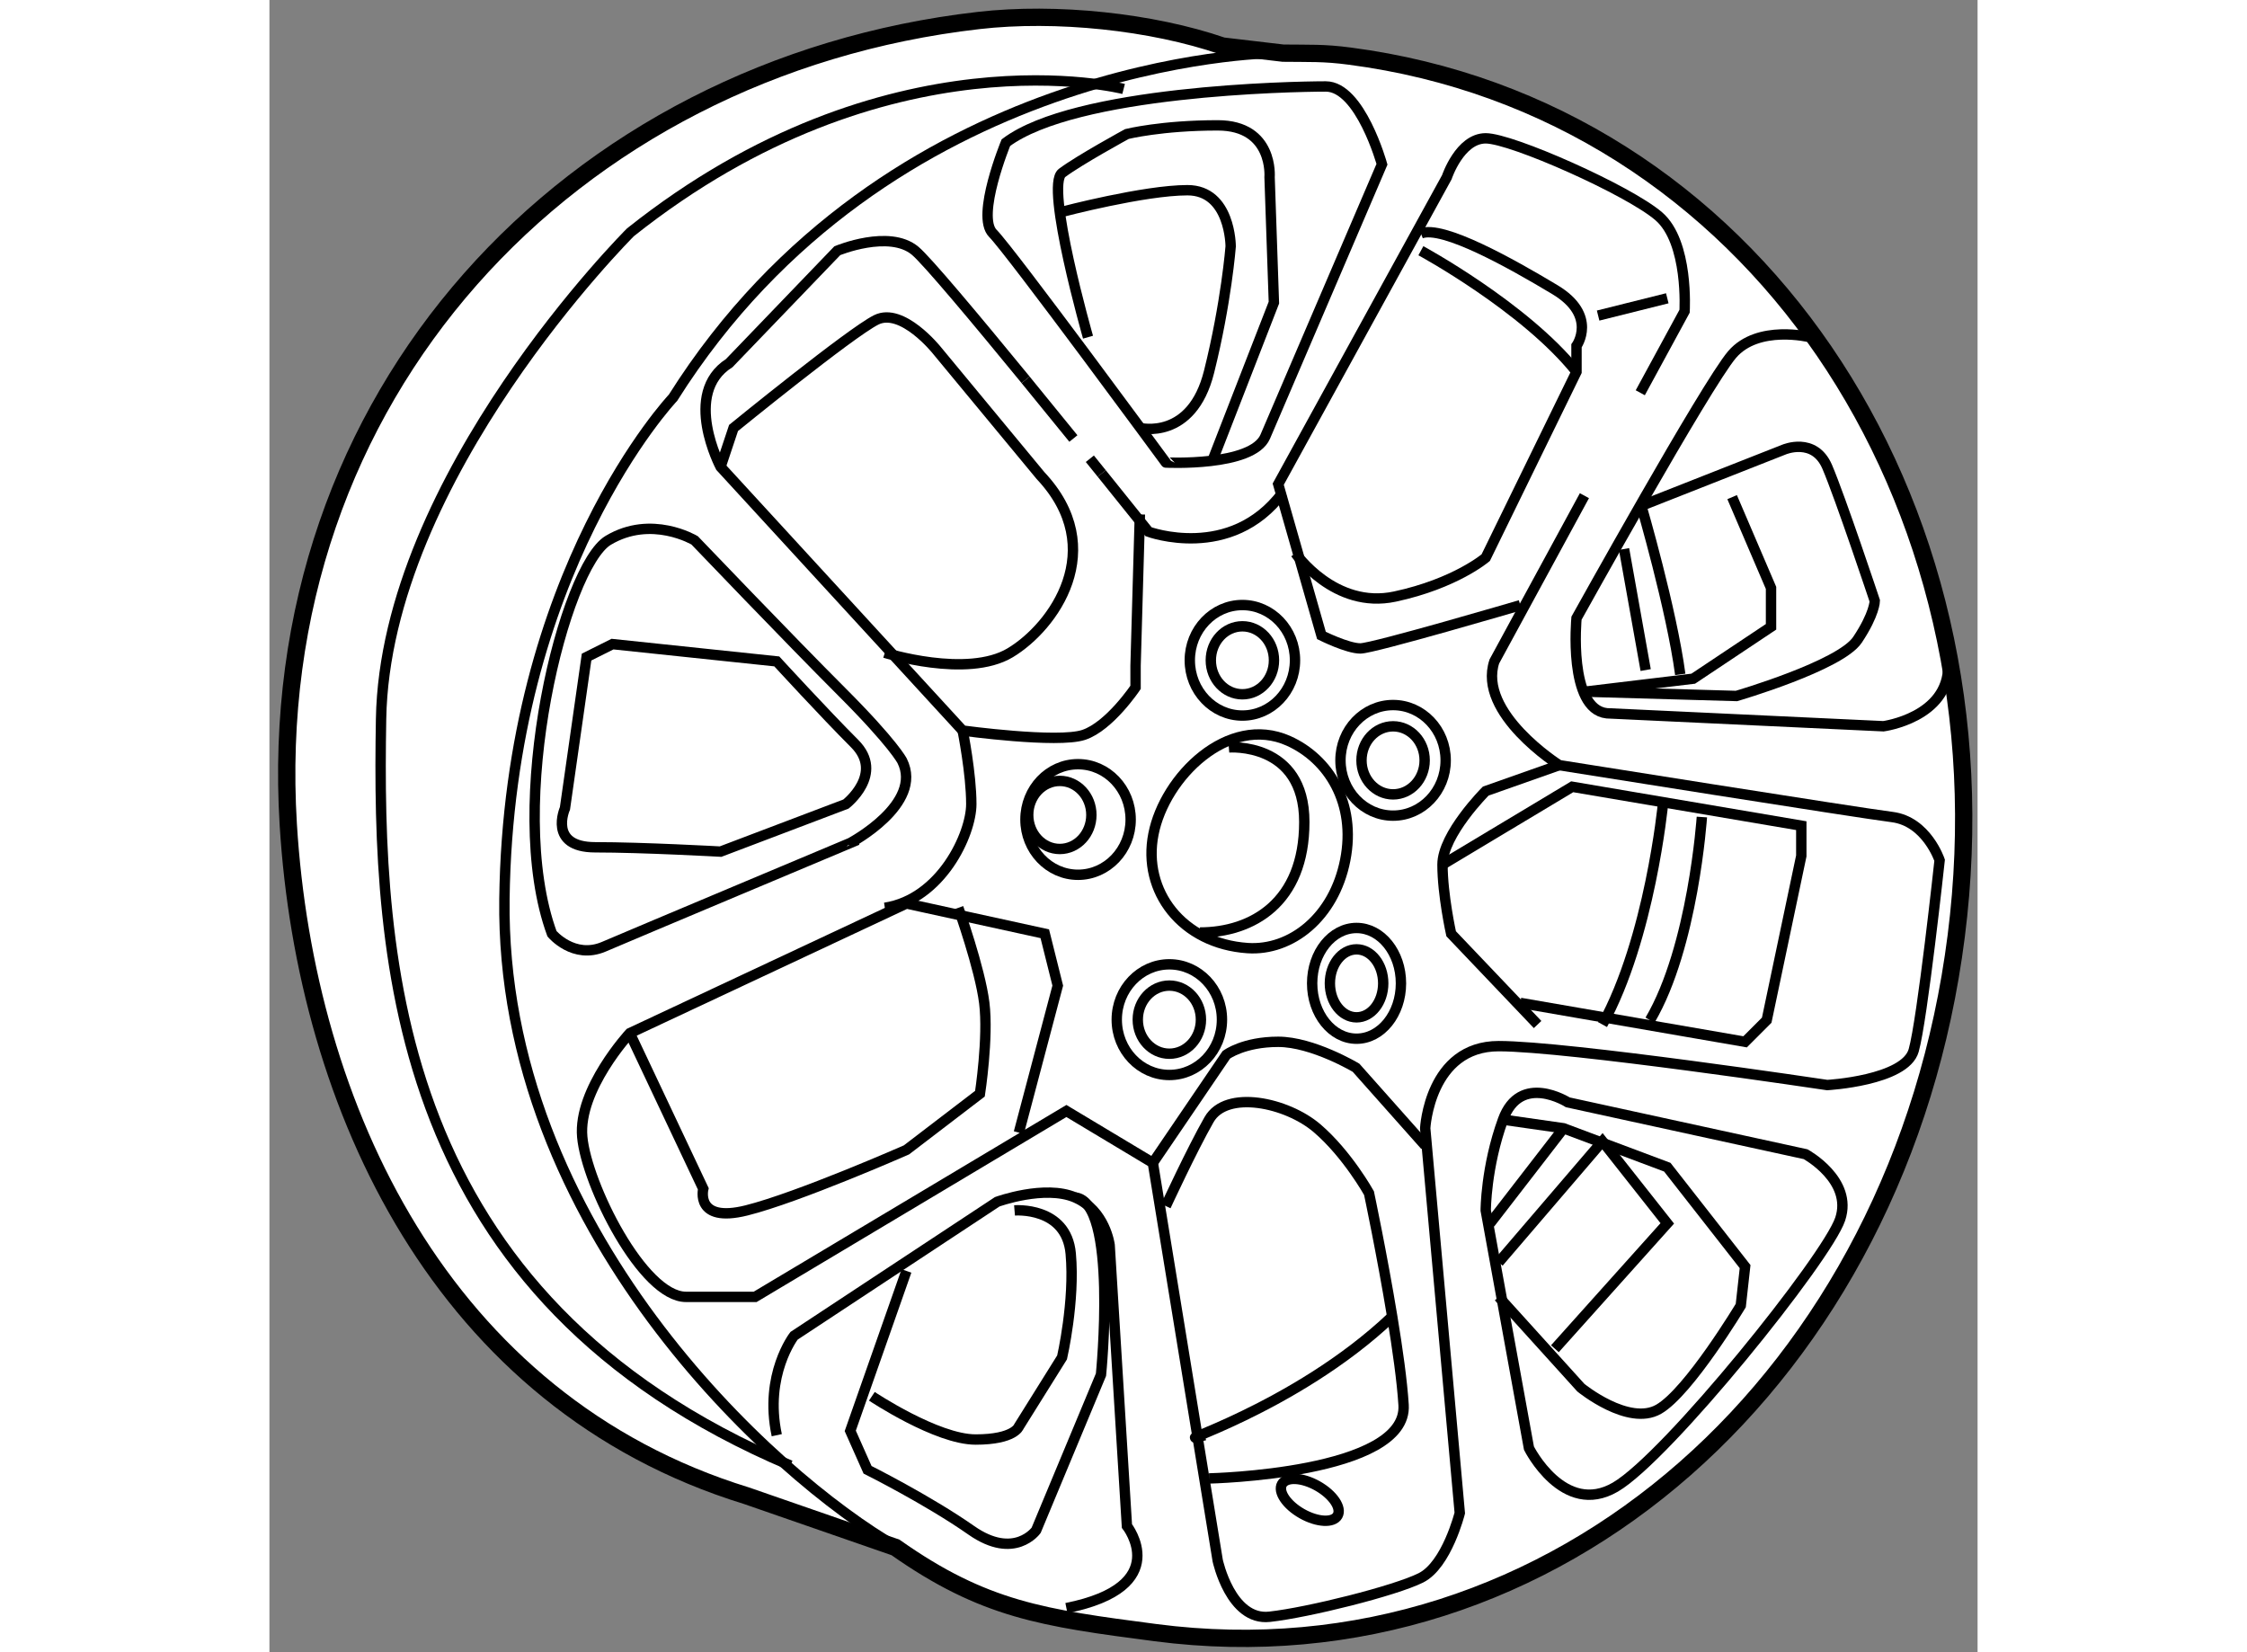 <?xml version="1.0" encoding="utf-8"?>
<!-- Generator: Adobe Illustrator 15.1.0, SVG Export Plug-In . SVG Version: 6.00 Build 0)  -->
<!DOCTYPE svg PUBLIC "-//W3C//DTD SVG 1.1//EN" "http://www.w3.org/Graphics/SVG/1.1/DTD/svg11.dtd">
<svg version="1.1" xmlns="http://www.w3.org/2000/svg" xmlns:xlink="http://www.w3.org/1999/xlink" x="0px" y="0px" width="244.8px"
	 height="180px" viewBox="121.205 125.125 49.392 47.775" enable-background="new 0 0 244.8 180" xml:space="preserve">
	
<rect x="121.205" y="125.125" width="49.392" height="47.775" fill="#808080" stroke="none"/>
	
<g><path fill="#FFFFFF" stroke="#000000" stroke-width="0.5" d="M150.516,126.662c0.755,0.01,1.167-0.015,1.929,0.086
			c11.587,1.515,19.148,12.756,17.535,25.444c-1.61,12.688-11.567,21.654-23.153,20.142c-3.253-0.425-4.954-0.658-7.52-2.465
			L135,168.375c-8.813-2.712-12.75-11.25-13.25-19.405c-0.761-12.416,8.154-21.898,19.958-23.252
			c2.243-0.259,5.017,0.035,7.059,0.738L150.516,126.662z"></path><path fill="none" stroke="#000000" stroke-width="0.3" d="M146.767,149.242c-0.328,1.655,0.829,3.171,2.725,3.298
			c1.254,0.083,2.494-0.889,2.82-2.543c0.327-1.654-0.485-2.933-1.639-3.449C148.93,145.768,147.092,147.589,146.767,149.242z"></path><ellipse fill="none" stroke="#000000" stroke-width="0.3" cx="149.339" cy="144.218" rx="1.521" ry="1.598"></ellipse><ellipse fill="none" stroke="#000000" stroke-width="0.3" cx="149.339" cy="144.218" rx="0.913" ry="0.983"></ellipse><ellipse fill="none" stroke="#000000" stroke-width="0.3" cx="153.696" cy="147.111" rx="1.521" ry="1.599"></ellipse><ellipse fill="none" stroke="#000000" stroke-width="0.3" cx="153.696" cy="147.111" rx="0.913" ry="0.984"></ellipse><ellipse fill="none" stroke="#000000" stroke-width="0.3" cx="152.64" cy="153.559" rx="1.284" ry="1.601"></ellipse><ellipse fill="none" stroke="#000000" stroke-width="0.3" cx="152.64" cy="153.559" rx="0.771" ry="0.983"></ellipse><ellipse fill="none" stroke="#000000" stroke-width="0.3" cx="147.227" cy="154.609" rx="1.521" ry="1.6"></ellipse><ellipse fill="none" stroke="#000000" stroke-width="0.3" cx="147.227" cy="154.609" rx="0.913" ry="0.985"></ellipse><path fill="none" stroke="#000000" stroke-width="0.3" d="M146.108,148.823c0,0.881-0.681,1.597-1.522,1.597
			c-0.84,0-1.52-0.716-1.52-1.597c0-0.885,0.68-1.601,1.52-1.601C145.428,147.223,146.108,147.938,146.108,148.823z"></path><ellipse fill="none" stroke="#000000" stroke-width="0.3" cx="144.059" cy="148.69" rx="0.913" ry="0.984"></ellipse><path fill="none" stroke="#000000" stroke-width="0.3" d="M150.18,126.662c0,0-11.098,0.12-17.305,9.963
			c0,0-4.756,5.024-4.875,14.5c-0.122,9.473,7.725,16.657,11.375,18.75"></path><path fill="none" stroke="#000000" stroke-width="0.3" d="M145.904,127.697c0,0-6.835-1.762-14.259,4.144
			c0,0-7.091,7.061-7.212,14.073s0.353,16.72,11.837,21.588"></path><path fill="none" stroke="#000000" stroke-width="0.3" d="M148.947,146.737c0,0,2.182-0.173,2.182,2.157
			c0,2.332-1.51,3.195-3.02,3.195"></path><ellipse transform="matrix(0.87 0.492 -0.492 0.87 102.66 -52.624)" fill="none" stroke="#000000" stroke-width="0.3" cx="151.253" cy="168.622" rx="0.924" ry="0.46"></ellipse><path fill="none" stroke="#000000" stroke-width="0.3" d="M160.844,136.482l1.281-2.357c0,0,0.125-2-0.75-2.75s-4.25-2.25-5-2.25
			s-1.125,1.125-1.125,1.125l-4.875,8.875l1.25,4.375c0,0,0.75,0.375,1.125,0.375s4.625-1.25,4.625-1.25"></path><path fill="none" stroke="#000000" stroke-width="0.3" d="M142.875,157.875l1.125-4.25l-0.375-1.5l-4-0.875l-8,3.75
			c0,0-1.5,1.625-1.375,3s1.75,4.625,3,4.625s2,0,2,0l9-5.375l2.5,1.5l1.875,11.5c0,0,0.375,1.75,1.5,1.625s3.625-0.75,4.375-1.125
			s1.125-1.875,1.125-1.875l-1-11.125c0,0,0.125-2.375,2.125-2.375s9.5,1.125,9.5,1.125s2.25-0.125,2.5-1s0.75-5.5,0.75-5.5
			s-0.375-1.125-1.375-1.25s-9.625-1.5-9.625-1.5s-2.375-1.5-1.875-3l2.604-4.792"></path><path fill="none" stroke="#000000" stroke-width="0.3" d="M165.75,134.875c0,0-1.5-0.375-2.25,0.5S159,143,159,143
			s-0.25,2.625,0.875,2.75l8,0.375c0,0,1.875-0.25,1.875-1.75"></path><path fill="none" stroke="#000000" stroke-width="0.3" d="M150.875,141.125c0,0,1.125,1.625,2.875,1.25s2.625-1.125,2.625-1.125
			l2.625-5.375v-0.75c0,0,0.625-0.875-0.625-1.625s-3.25-1.875-3.875-1.625"></path><path fill="none" stroke="#000000" stroke-width="0.3" d="M150,137.75l3.375-7.875c0,0-0.625-2.25-1.625-2.25
			s-7.25,0.125-9.25,1.625c0,0-0.875,2.125-0.375,2.625s5,6.625,5,6.625S149.625,138.625,150,137.75z"></path><path fill="none" stroke="#000000" stroke-width="0.3" d="M143.07,136.107c-1.445-1.764-2.856-3.45-3.195-3.732
			c-0.75-0.625-2.25,0-2.25,0l-3.125,3.25c-1.375,0.875-0.25,3-0.25,3l7,7.625c0,0,2.75,0.375,3.5,0.125s1.5-1.375,1.5-1.375v-0.625
			l0.125-4.375"></path><path fill="none" stroke="#000000" stroke-width="0.3" d="M144.452,137.805c-0.44-0.544-0.913-1.125-1.382-1.697"></path><path fill="none" stroke="#000000" stroke-width="0.3" d="M145.271,138.815c-0.11-0.137-0.225-0.278-0.343-0.425"></path><path fill="none" stroke="#000000" stroke-width="0.3" d="M150.5,139.375c-1.5,2-3.875,1.125-3.875,1.125
			s-0.558-0.697-1.354-1.685"></path><path fill="none" stroke="#000000" stroke-width="0.3" d="M139,144c0,0,2.375,0.75,3.625,0s2.875-3,0.875-5.125l-3-3.625
			c0,0-1-1.25-1.75-0.875s-4.125,3.125-4.125,3.125l-0.375,1.125"></path><path fill="none" stroke="#000000" stroke-width="0.3" d="M144.125,131.25c0,0,2.375-0.625,3.625-0.625s1.25,1.625,1.25,1.625
			s-0.125,1.625-0.625,3.625s-2,1.625-2,1.625"></path><path fill="none" stroke="#000000" stroke-width="0.3" d="M144.875,134.875c0,0-1.25-4.375-0.75-4.75S146,129,146,129
			s1-0.25,2.625-0.25s1.5,1.5,1.5,1.5l0.125,3.625l-1.75,4.5"></path><path fill="none" stroke="#000000" stroke-width="0.3" d="M154.5,132.375c0,0,3,1.625,4.5,3.5"></path><path fill="none" stroke="#000000" stroke-width="0.3" d="M139.5,147.125c0,0-0.25-0.5-1.75-2s-4.25-4.375-4.25-4.375
			s-1.25-0.75-2.5,0s-3,7.625-1.625,11.375c0,0,0.625,0.75,1.5,0.375s7.125-3,7.125-3S140.125,148.375,139.5,147.125z"></path><path fill="none" stroke="#000000" stroke-width="0.3" d="M141.25,146.25c0,0,0.25,1.25,0.25,2.125s-0.875,2.75-2.5,3"></path><path fill="none" stroke="#000000" stroke-width="0.3" d="M158.5,147.25l-2.125,0.75c0,0-1.25,1.25-1.25,2.125s0.25,2,0.25,2
			l2.5,2.625"></path><path fill="none" stroke="#000000" stroke-width="0.3" d="M165.625,158.5l-6.875-1.5c0,0-1.375-0.875-1.875,0.5
			s-0.5,2.625-0.5,2.625l1.25,6.875c0,0,1,2,2.5,1.125s6.125-6.625,6.5-7.75S165.625,158.5,165.625,158.5z"></path><path fill="none" stroke="#000000" stroke-width="0.3" d="M156.75,162.625l2.375,2.625c0,0,1.375,1.125,2.25,0.625
			s2.375-3,2.375-3l0.125-1.125l-2.25-2.875l-3-1.125l-1.75-0.25"></path><polyline fill="none" stroke="#000000" stroke-width="0.3" points="157.375,154.125 163.875,155.25 164.5,154.625 165.5,149.875 
			165.5,149 158.875,147.875 155.125,150.125 		"></polyline><path fill="none" stroke="#000000" stroke-width="0.3" d="M135.875,166.625c-0.375-1.75,0.5-2.875,0.5-2.875l5.875-3.875
			c0,0,1.375-0.5,2.25-0.125s1,1.375,1,1.375l0.5,8.125c0,0,1.375,1.75-1.75,2.375"></path><path fill="none" stroke="#000000" stroke-width="0.3" d="M144.5,159.75c1.25,0.125,0.75,5.125,0.75,5.125l-1.875,4.5
			c0,0-0.625,0.875-1.875,0s-3-1.75-3-1.75L138,166.5l1.625-4.625"></path><path fill="none" stroke="#000000" stroke-width="0.3" d="M131.625,155l2.125,4.5c0,0-0.25,1,1.25,0.625s4.625-1.75,4.625-1.75
			l2.125-1.625c0,0,0.25-1.625,0.125-2.625s-0.75-2.75-0.75-2.75"></path><path fill="none" stroke="#000000" stroke-width="0.3" d="M130.375,144.125l-0.625,4.375c0,0-0.5,1.125,0.875,1.125
			s3.625,0.125,3.625,0.125l3.625-1.375c0,0,1.125-0.875,0.25-1.75s-2.25-2.375-2.25-2.375l-4.75-0.5L130.375,144.125z"></path><path fill="none" stroke="#000000" stroke-width="0.3" d="M160.875,139.75c0,0,0.875,3,1.125,4.875"></path><path fill="none" stroke="#000000" stroke-width="0.3" d="M163.5,139.5l1.125,2.625v1.125l-2.25,1.5l-3.125,0.375l4.375,0.125
			c0,0,3-0.875,3.5-1.625s0.5-1.125,0.5-1.125s-1-3-1.375-3.875s-1.25-0.5-1.25-0.5l-4.125,1.625"></path><path fill="none" stroke="#000000" stroke-width="0.3" d="M161.5,148.375c0,0-0.375,3.875-1.75,6.375"></path><path fill="none" stroke="#000000" stroke-width="0.3" d="M162.625,148.75c0,0-0.25,3.75-1.5,5.875"></path><line fill="none" stroke="#000000" stroke-width="0.3" x1="159.625" y1="134.25" x2="161.625" y2="133.75"></line><path fill="none" stroke="#000000" stroke-width="0.3" d="M148.375,167.875c0,0,5.75-0.125,5.625-2.125
			c-0.043-0.687-0.175-1.623-0.329-2.558c-0.294-1.788-0.671-3.567-0.671-3.567s-0.625-1.125-1.5-1.875s-2.625-1.125-3.125-0.25
			s-1.25,2.5-1.25,2.5"></path><path fill="none" stroke="#000000" stroke-width="0.3" d="M148.25,166.625c-1.375,0.375,2.592-0.74,5.421-3.433"></path><line fill="none" stroke="#000000" stroke-width="0.3" x1="156.5" y1="160.5" x2="158.625" y2="157.75"></line><polyline fill="none" stroke="#000000" stroke-width="0.3" points="158.375,164.125 161.625,160.5 159.75,158.125 156.75,161.625 
					"></polyline><path fill="none" stroke="#000000" stroke-width="0.3" d="M142.75,160.125c0,0,1.5-0.125,1.625,1.25s-0.25,3-0.25,3l-1.25,2
			c0,0-0.125,0.375-1.25,0.375s-3-1.25-3-1.25"></path><path fill="none" stroke="#000000" stroke-width="0.3" d="M154.625,158.25l-2-2.25c0,0-1.25-0.75-2.25-0.75s-1.5,0.375-1.5,0.375
			l-2.125,3.125"></path><line fill="none" stroke="#000000" stroke-width="0.3" x1="160.375" y1="141" x2="161" y2="144.5"></line></g>


</svg>